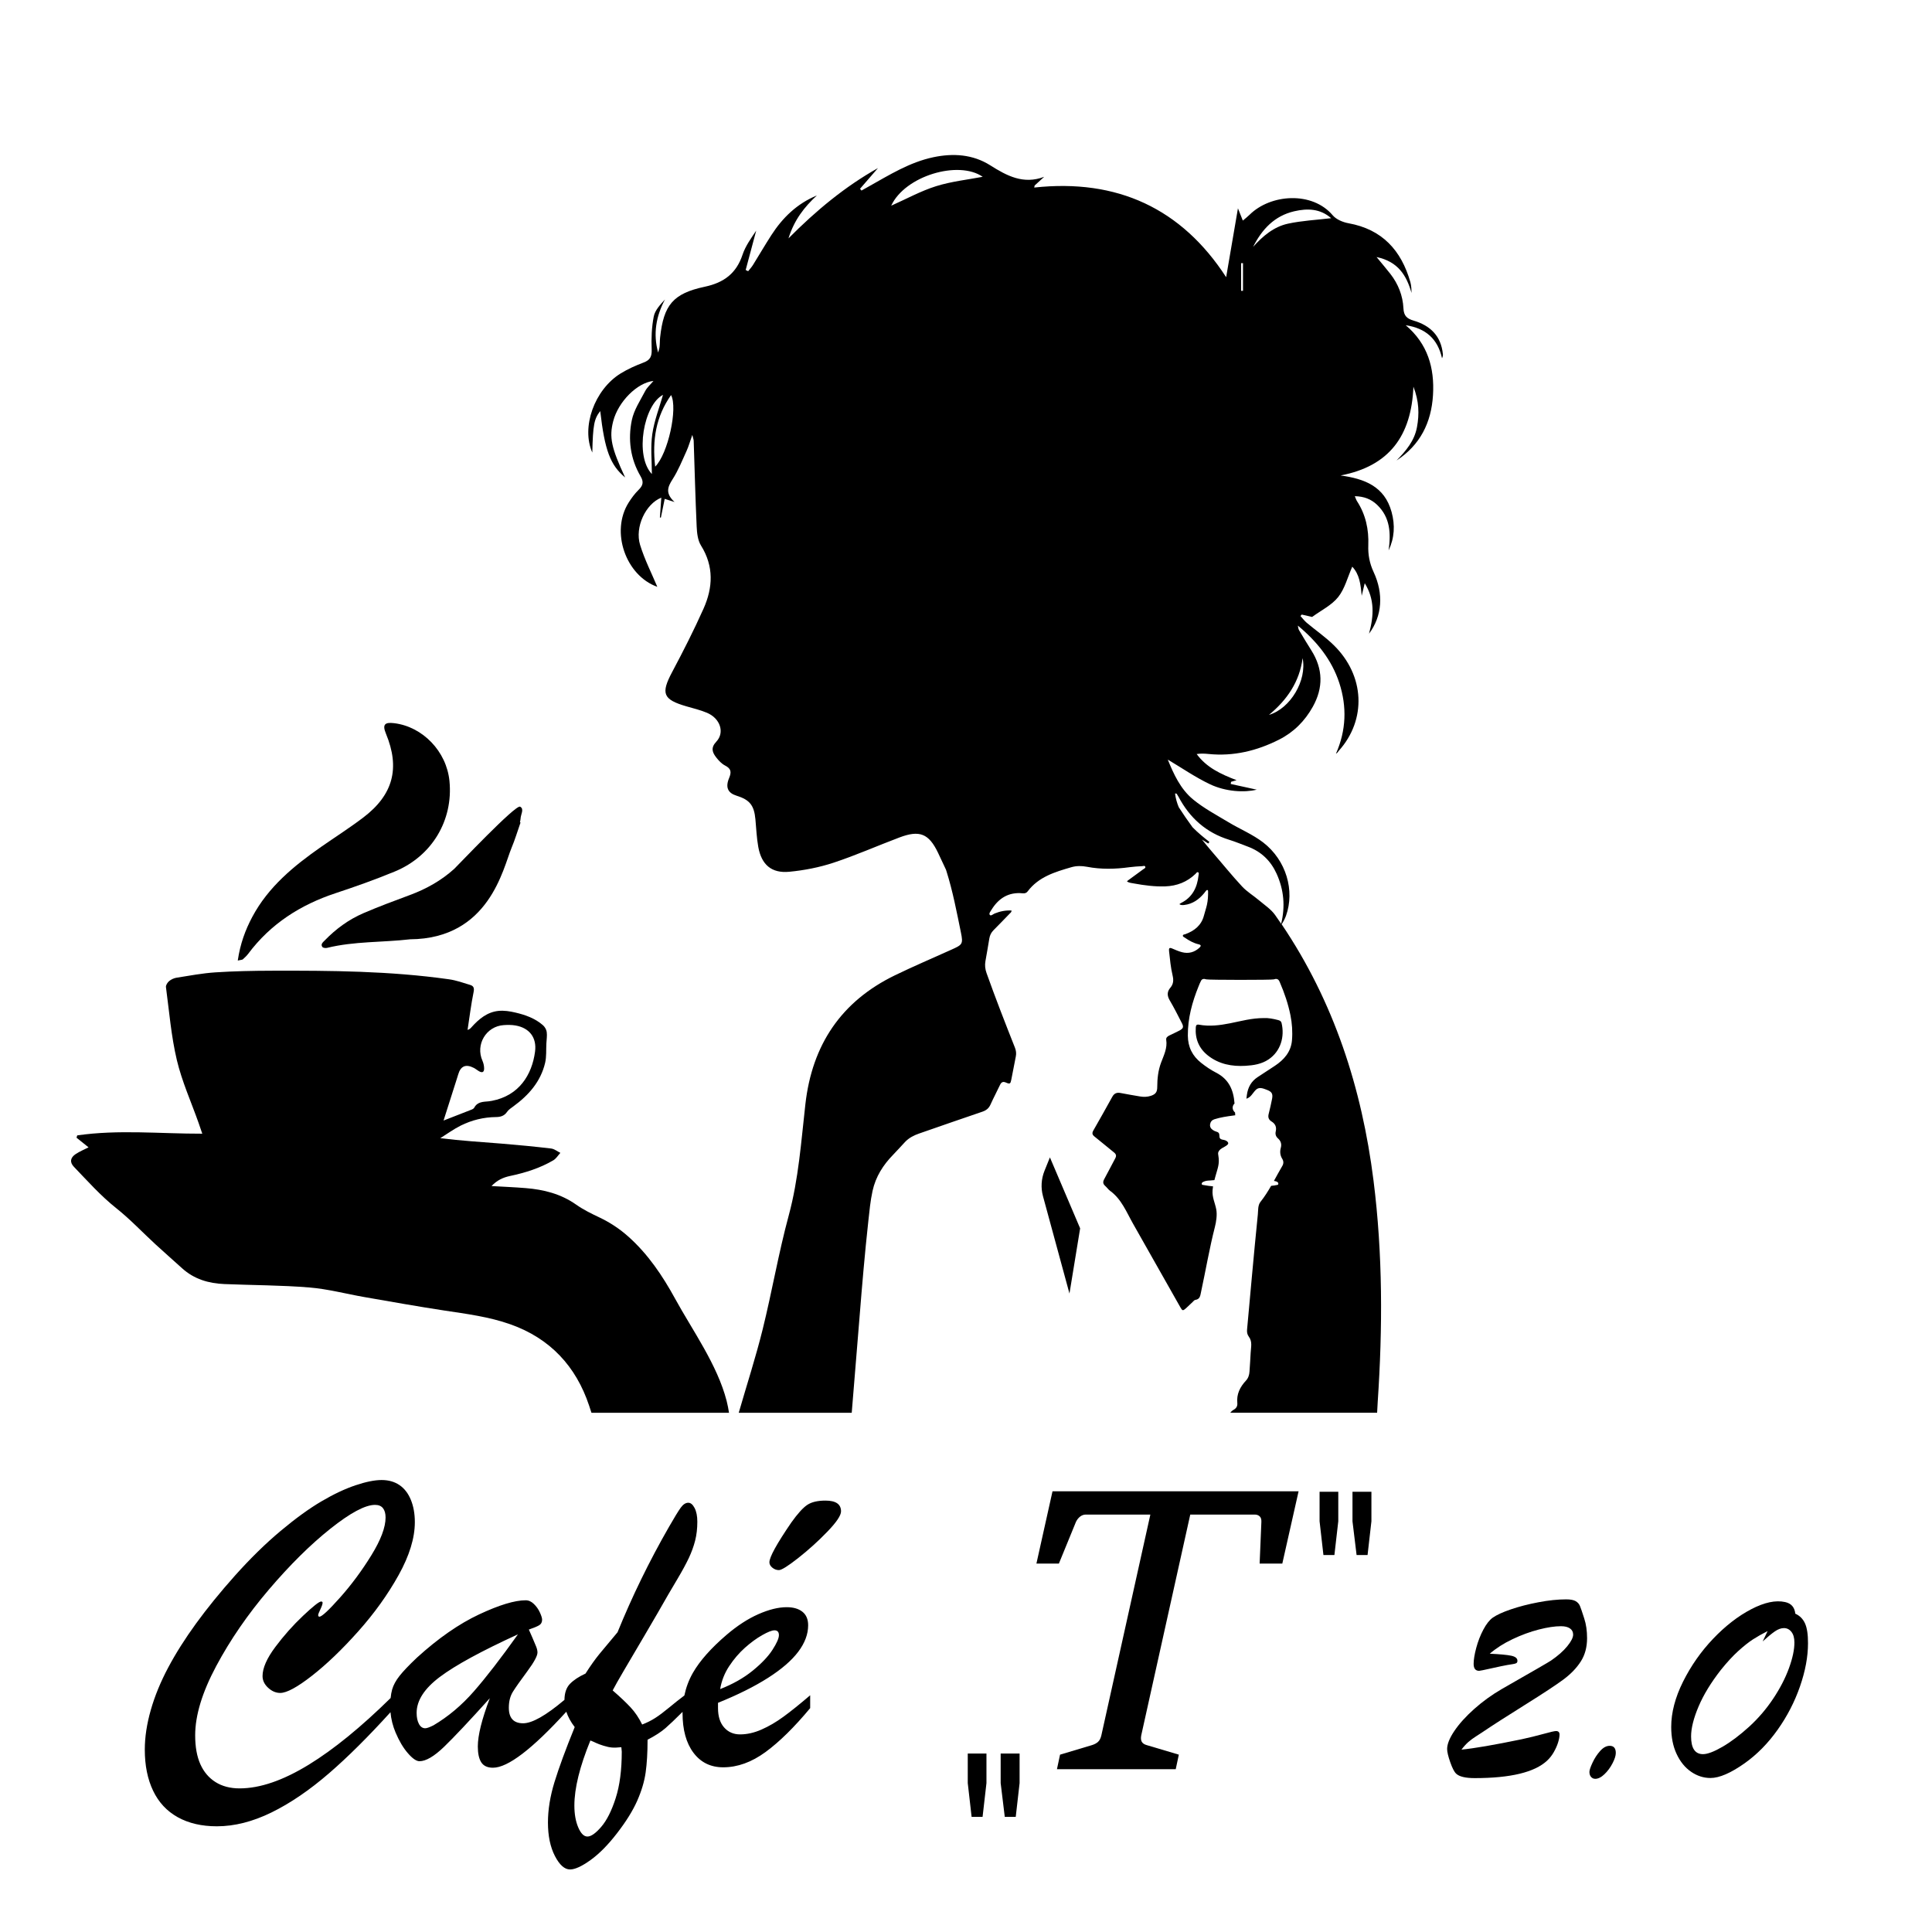 <?xml version="1.0" encoding="utf-8"?>
<!-- Generator: Adobe Illustrator 28.3.0, SVG Export Plug-In . SVG Version: 6.00 Build 0)  -->
<svg version="1.1" id="Ebene_1" xmlns="http://www.w3.org/2000/svg" xmlns:xlink="http://www.w3.org/1999/xlink" x="0px" y="0px"
	 viewBox="0 0 841.89 841.89" style="enable-background:new 0 0 841.89 841.89;" xml:space="preserve">
<g>
	<path d="M294.17,565.89c-5.43-9.92-11.75-19.34-20.31-26.98c-3.84-3.43-8.06-6.23-12.74-8.44c-3.45-1.63-6.93-3.34-10.04-5.53
		c-6.64-4.69-14.1-6.57-21.99-7.21c-4.86-0.4-9.73-0.59-14.9-0.89c2.32-2.48,4.96-3.73,8.01-4.38c6.62-1.4,13.06-3.4,18.93-6.85
		c1.23-0.73,2.05-2.14,3.06-3.24c-1.34-0.65-2.63-1.72-4.03-1.89c-7.13-0.84-14.28-1.54-21.44-2.12
		c-8.83-0.71-17.68-1.25-26.86-2.38c2.96-1.85,5.8-3.94,8.91-5.49c4.81-2.39,9.98-3.67,15.41-3.72c1.9-0.02,3.57-0.48,4.77-2.24
		c0.65-0.96,1.73-1.67,2.7-2.37c6.68-4.86,11.96-10.79,13.9-19.03c0.63-2.7,0.39-5.61,0.54-8.43c0.09-1.67,0.37-3.37,0.15-5
		c-0.14-1.05-0.82-2.23-1.63-2.94c-3.45-3.03-7.7-4.52-12.07-5.54c-2.37-0.56-4.92-0.95-7.32-0.71c-4.93,0.51-8.56,3.55-11.76,7.12
		c-0.4,0.45-0.81,0.9-1.71,1.17c0.85-5.51,1.52-11.05,2.63-16.51c0.37-1.79-0.04-2.65-1.48-3.09c-3.04-0.93-6.09-2.02-9.22-2.46
		c-25.65-3.63-51.49-3.82-77.32-3.74c-8.18,0.02-16.37,0.19-24.53,0.72c-5.64,0.37-11.24,1.44-16.85,2.32
		c-1.15,0.18-2.37,0.73-3.26,1.47c-0.72,0.6-1.51,1.81-1.4,2.63c1.42,10.62,2.28,21.39,4.74,31.77c2.21,9.33,6.23,18.23,9.45,27.32
		c0.54,1.52,1.04,3.05,1.64,4.79c-18.35,0.04-36.49-1.87-54.5,0.74c-0.1,0.34-0.2,0.67-0.3,1.01c1.83,1.47,3.66,2.93,5.24,4.2
		c-1.7,0.87-3.77,1.72-5.6,2.92c-2.36,1.55-2.69,3.57-0.78,5.56c5.96,6.2,11.65,12.62,18.45,18.03c6.05,4.81,11.39,10.5,17.1,15.75
		c3.82,3.52,7.74,6.93,11.58,10.42c5.21,4.74,11.52,6.6,18.36,6.89c12.37,0.52,24.77,0.48,37.1,1.49c8.09,0.66,16.05,2.8,24.09,4.2
		c11.53,2,23.06,4.07,34.63,5.83c9.76,1.48,19.55,2.71,28.91,6.03c17.31,6.13,28.6,18.32,34.3,35.46c0.35,1.04,0.68,2.06,1.01,3.09
		h59.94c-0.27-1.73-0.6-3.46-1.04-5.19C312.58,594.67,301.62,579.52,294.17,565.89z M199.03,470.25c0.21-0.67,0.44-1.35,0.63-2.03
		c1.06-3.7,3.33-4.67,6.84-2.86c0.75,0.39,1.4,0.96,2.14,1.39c1.52,0.89,2.36,0.5,2.32-1.23c-0.02-1.1-0.28-2.26-0.72-3.27
		c-3.14-7.04,1.58-15.05,9.28-15.55c1.69-0.11,3.44-0.13,5.1,0.16c6.06,1.05,9.35,5.25,8.53,11.42
		c-1.33,10.08-6.98,19.17-18.81,21.42c-0.49,0.09-0.98,0.17-1.47,0.22c-2.39,0.21-4.85,0.18-6.22,2.77
		c-0.23,0.44-0.88,0.73-1.4,0.93c-3.8,1.51-7.63,2.98-11.97,4.67C195.34,481.82,197.19,476.03,199.03,470.25z"/>
	<path d="M108.16,415.62c9.76-13.06,22.77-21.35,38.11-26.42c8.7-2.88,17.35-5.95,25.81-9.45c16.21-6.71,25.46-22.35,23.78-39.41
		c-1.27-12.91-11.66-23.7-24.12-25.21c-3.99-0.49-5.25,0.5-3.56,4.57c6.23,15.03,3.15,26.63-9.84,36.51
		c-5.95,4.53-12.28,8.55-18.42,12.83c-11.9,8.3-23.01,17.42-29.99,30.52c-3.05,5.73-5.27,11.78-6.32,19.01
		c1.53-0.35,1.99-0.32,2.22-0.54C106.66,417.27,107.5,416.51,108.16,415.62z"/>
	<path d="M158.32,397.95c-6.41,2.77-12,6.87-16.86,11.9c-0.72,0.74-1.87,1.61-0.98,2.81c0.31,0.42,1.4,0.54,2.03,0.39
		c11.91-2.93,24.17-2.34,36.22-3.74c34.55-0.25,40.48-31,44.17-39.8c1.51-3.61,2.63-7.38,3.93-11.08c-0.09-0.03-0.17-0.06-0.26-0.1
		c0.1-0.55,0.26-1.1,0.28-1.66c0.05-1.77,1.71-4.12-0.2-5.15c-1.96-1.07-27.45,25.95-28.73,27.11c-5.64,5.09-12.11,8.71-19.2,11.35
		C171.86,392.53,165.01,395.06,158.32,397.95z"/>
</g>
<g>
	<path d="M331.84,753.67c-3.21,1.41-6.32,2.11-9.32,2.11c-2.88,0-5.2-1.01-6.98-3.03s-2.66-4.83-2.66-8.44v-2.29
		c8.63-3.49,15.89-7.11,21.8-10.88c5.9-3.76,10.29-7.56,13.17-11.38c2.88-3.82,4.31-7.66,4.31-11.52c0-2.63-0.84-4.6-2.52-5.92
		s-3.96-1.97-6.84-1.97c-3.61,0-7.71,1.01-12.3,3.03c-4.59,2.02-9.21,5.02-13.86,8.99c-6.79,5.81-11.69,11.34-14.69,16.57
		c-1.77,3.09-3,6.39-3.73,9.89c-2.16,1.62-4.37,3.37-6.64,5.26c-2.33,1.93-4.34,3.44-6.06,4.54c-1.71,1.1-3.61,2.05-5.69,2.85
		c-1.41-2.88-3.07-5.35-5-7.43c-1.93-2.08-4.54-4.56-7.85-7.43c0.98-1.9,2.59-4.74,4.82-8.54c2.23-3.79,5.28-8.96,9.13-15.51
		c3.85-6.55,7.31-12.51,10.37-17.9c0.49-0.86,1.79-3.06,3.9-6.61c2.11-3.55,3.76-6.59,4.96-9.13c1.19-2.54,2.11-5.06,2.75-7.57
		c0.64-2.51,0.96-5.26,0.96-8.26c0-2.45-0.4-4.44-1.19-5.97s-1.71-2.29-2.75-2.29c-1.16,0-2.26,0.72-3.3,2.16s-2.75,4.24-5.14,8.4
		c-8.57,14.93-16.03,30.23-22.4,45.89c-3.3,3.92-5.92,7.05-7.85,9.41c-1.93,2.36-3.96,5.22-6.1,8.58c-2.94,1.35-5.2,2.85-6.79,4.5
		c-1.55,1.61-2.34,3.93-2.38,6.95c-8.05,6.8-14.05,10.21-18,10.21c-4.16,0-6.24-2.26-6.24-6.79c0-2.75,0.6-5.08,1.79-6.98
		s3.27-4.85,6.24-8.86c2.97-4.01,4.45-6.75,4.45-8.21c0-0.73-0.18-1.58-0.55-2.52c-0.37-0.95-0.89-2.19-1.56-3.72
		c-0.67-1.53-1.22-2.78-1.65-3.76c2.14-0.73,3.64-1.36,4.5-1.88s1.28-1.33,1.28-2.43c0-0.67-0.32-1.71-0.96-3.12
		s-1.51-2.65-2.62-3.72c-1.1-1.07-2.29-1.61-3.58-1.61c-4.77,0-11.53,2.05-20.28,6.15c-8.75,4.1-17.78,10.37-27.08,18.82
		c-3.49,3.3-6.03,5.97-7.62,7.99c-1.59,2.02-2.66,3.99-3.21,5.92c-0.31,1.08-0.52,2.33-0.66,3.71
		c-12.91,12.69-24.78,22.37-35.6,29.01c-11.26,6.91-21.32,10.37-30.2,10.37c-4.1,0-7.6-0.92-10.51-2.75
		c-2.91-1.84-5.11-4.44-6.61-7.8s-2.25-7.56-2.25-12.57c0-8.69,3.06-18.75,9.18-30.2c6.12-11.44,13.75-22.53,22.9-33.27
		s18.08-19.58,26.8-26.53c8.72-6.94,15.22-10.42,19.5-10.42c1.53,0,2.68,0.47,3.44,1.42c0.76,0.95,1.15,2.31,1.15,4.08
		c0,4.28-2.07,9.77-6.2,16.47c-4.13,6.7-8.67,12.83-13.63,18.4c-4.96,5.57-7.95,8.35-8.99,8.35c-0.37,0-0.55-0.24-0.55-0.73
		c0-0.31,0.32-1.13,0.96-2.48c0.64-1.35,0.96-2.29,0.96-2.85c0-0.37-0.21-0.55-0.64-0.55c-0.86,0-3.47,2.07-7.85,6.2
		c-4.38,4.13-8.41,8.67-12.12,13.63c-3.7,4.96-5.55,9.18-5.55,12.67c0,1.9,0.81,3.59,2.43,5.09c1.62,1.5,3.38,2.25,5.28,2.25
		c2.81,0,7.42-2.49,13.81-7.48s13.11-11.43,20.15-19.32s12.91-16.08,17.62-24.55c4.71-8.47,7.07-16.17,7.07-23.08
		c0-3.67-0.58-6.91-1.74-9.73s-2.81-4.96-4.96-6.42s-4.74-2.2-7.8-2.2c-3,0-6.78,0.76-11.34,2.29c-4.56,1.53-9.5,3.85-14.82,6.98
		c-5.32,3.12-11.26,7.42-17.81,12.9s-13.19,11.98-19.92,19.5c-6.49,7.28-12.13,14.23-16.93,20.83c-4.8,6.61-8.86,13.02-12.16,19.23
		s-5.83,12.36-7.57,18.45c-1.74,6.09-2.62,11.86-2.62,17.3c0,6.91,1.21,12.9,3.63,17.94c2.42,5.05,6,8.89,10.74,11.52
		c4.74,2.63,10.42,3.95,17.03,3.95c7.65,0,15.57-2,23.77-6.01c8.2-4.01,16.6-9.73,25.19-17.16c8.14-7.04,17.05-15.9,26.7-26.54
		c0.27,3.02,1.01,5.96,2.21,8.82c1.56,3.7,3.35,6.72,5.37,9.04c2.02,2.33,3.7,3.49,5.05,3.49c2.81,0,6.39-2.1,10.74-6.29
		c4.34-4.19,10.98-11.24,19.92-21.16c-3.49,9.18-5.23,16.18-5.23,21.02c0,3.06,0.5,5.37,1.51,6.93c1.01,1.56,2.71,2.34,5.09,2.34
		c6.48,0,17.14-8.15,31.96-24.4c0.73,2.22,1.94,4.45,3.66,6.69c-3.98,9.79-6.91,17.78-8.81,23.96c-1.9,6.18-2.85,12.05-2.85,17.62
		c0,5.81,1.01,10.68,3.03,14.59c2.02,3.92,4.22,5.87,6.61,5.87c2.14,0,5.11-1.36,8.9-4.08c3.79-2.72,7.65-6.62,11.56-11.7
		c3.98-5.14,6.91-9.87,8.81-14.18c1.9-4.31,3.12-8.43,3.67-12.34c0.55-3.92,0.83-8.66,0.83-14.23c3.3-1.71,5.9-3.4,7.8-5.05
		c1.74-1.51,4.23-3.88,7.45-7.09c0,0.16-0.01,0.32-0.01,0.48c0,7.34,1.59,13.12,4.77,17.35c3.18,4.22,7.5,6.33,12.94,6.33
		c6.24,0,12.39-2.22,18.45-6.65c6.06-4.44,12.54-10.82,19.46-19.14v-5.6c-4.59,3.92-8.47,7.04-11.66,9.36
		C338.25,750.39,335.05,752.26,331.84,753.67z M317.75,726.04c2.02-3.06,4.3-5.72,6.84-7.99s5.05-4.1,7.53-5.51s4.27-2.11,5.37-2.11
		c1.28,0,1.93,0.7,1.93,2.11c0,1.35-0.93,3.47-2.8,6.38c-1.87,2.91-4.76,5.95-8.67,9.13c-3.92,3.18-8.63,5.84-14.13,7.99
		C314.42,732.44,315.73,729.1,317.75,726.04z M206.51,737.01c-5.32,6.09-11.2,11.03-17.62,14.82c-1.71,0.86-2.91,1.28-3.58,1.28
		c-1.16,0-2.08-0.63-2.75-1.88c-0.67-1.25-1.01-2.86-1.01-4.82c0-5.38,3.38-10.62,10.14-15.69c6.76-5.08,18.1-11.26,34.01-18.54
		C218.23,722.65,211.84,730.92,206.51,737.01z M268.28,783.59c-1.77,5.51-3.87,9.67-6.29,12.48c-2.42,2.81-4.42,4.22-6.01,4.22
		c-1.53,0-2.86-1.32-3.99-3.95c-1.13-2.63-1.7-5.81-1.7-9.55c0-7.53,2.33-16.98,6.98-28.36c0.92,0.37,1.76,0.73,2.52,1.1
		c0.76,0.37,1.84,0.76,3.21,1.19c1.38,0.43,2.59,0.69,3.63,0.78c1.04,0.09,2.42,0.05,4.13-0.14l0.18,1.93
		C270.94,771.32,270.06,778.08,268.28,783.59z"/>
	<path d="M359.7,653.9c-3.43,0-6.07,0.63-7.94,1.88c-1.87,1.25-4.18,3.81-6.93,7.66c-6.36,9.3-9.55,15.08-9.55,17.35
		c0,0.86,0.43,1.64,1.28,2.34s1.81,1.06,2.85,1.06c1.16,0,3.99-1.77,8.49-5.32c4.5-3.55,8.72-7.37,12.67-11.47
		c3.95-4.1,5.92-7.04,5.92-8.81C366.49,655.46,364.23,653.9,359.7,653.9z"/>
	<polygon points="436.05,777 437.84,791.72 442.62,791.72 444.3,777 444.3,764.13 436.05,764.13 	"/>
	<polygon points="421.71,777 423.39,791.72 428.17,791.72 429.86,777 429.86,764.13 421.71,764.13 	"/>
	<polygon points="575.02,662.91 576.7,677.63 581.48,677.63 583.17,662.91 583.17,650.04 575.02,650.04 	"/>
	<polygon points="589.36,662.91 591.15,677.63 595.93,677.63 597.61,662.91 597.61,650.04 589.36,650.04 	"/>
	<path d="M451.63,681.35h9.79l7.43-18.15c0.45-0.96,1.06-1.73,1.82-2.33c0.76-0.59,1.59-0.88,2.49-0.88h28.12l-21.36,96.25
		c-0.29,1.24-0.76,2.17-1.44,2.79c-0.67,0.62-1.58,1.1-2.7,1.44l-13.85,4.14l-1.35,6.33h51.76l1.35-6.33l-13.93-4.14
		c-1.07-0.29-1.8-0.77-2.2-1.44c-0.39-0.67-0.48-1.61-0.26-2.79l21.37-96.25h28.12c0.84,0,1.55,0.25,2.11,0.76
		c0.56,0.5,0.81,1.32,0.76,2.45l-0.76,18.15h9.88l7.09-31.49H458.64L451.63,681.35z"/>
	<path d="M688.48,699.81c-0.37-0.89-1-1.59-1.88-2.1c-0.89-0.51-2.25-0.77-4.11-0.77c-3.67,0-7.71,0.42-12.14,1.27
		c-4.43,0.84-8.42,1.87-11.98,3.09c-3.56,1.21-6.19,2.42-7.88,3.61c-1.44,1.03-2.81,2.77-4.11,5.22s-2.33,5.1-3.09,7.94
		c-0.76,2.84-1.14,5.17-1.14,6.98c0,2.02,0.8,3.03,2.41,3.03c0.33,0,2.1-0.36,5.31-1.08c3.21-0.72,5.52-1.2,6.92-1.45
		c0.95-0.16,1.77-0.3,2.47-0.4c0.7-0.1,1.2-0.25,1.51-0.43c0.31-0.19,0.46-0.53,0.46-1.02c0-1.11-0.93-1.85-2.78-2.22
		c-1.85-0.37-4.94-0.66-9.27-0.86c2.76-2.39,6.06-4.5,9.92-6.33c3.85-1.83,7.66-3.23,11.43-4.2s6.99-1.45,9.67-1.45
		c1.69,0,3,0.32,3.92,0.96s1.39,1.53,1.39,2.69c0,1.28-0.85,2.97-2.56,5.07s-4.07,4.18-7.07,6.24c-0.82,0.58-7.95,4.7-21.37,12.36
		c-4.41,2.55-8.44,5.47-12.11,8.74c-3.67,3.27-6.55,6.47-8.65,9.58s-3.15,5.73-3.15,7.88c0,1.24,0.45,3.15,1.36,5.75
		s1.77,4.26,2.59,5c1.36,1.28,4.06,1.92,8.09,1.92c15.57,0,26.07-2.53,31.51-7.6c1.11-1.03,2.08-2.25,2.9-3.68
		c0.82-1.42,1.45-2.82,1.88-4.2s0.65-2.54,0.65-3.49c0-1.03-0.51-1.54-1.54-1.54c-0.62,0-2.46,0.42-5.53,1.27
		c-3.07,0.84-6.23,1.62-9.48,2.32c-11.94,2.47-20.67,3.97-26.19,4.51c1.03-1.36,2.04-2.47,3.03-3.34c0.99-0.86,2.12-1.7,3.4-2.5
		c1.28-0.8,2.12-1.35,2.53-1.64c4.45-3.01,10.68-7.01,18.69-12.02c8.01-5,13.62-8.7,16.83-11.09c3.21-2.39,5.72-5,7.54-7.85
		c1.81-2.84,2.72-6.22,2.72-10.13c0-3.21-0.41-6.07-1.24-8.59C689.47,702.5,688.85,700.7,688.48,699.81z"/>
	<path d="M701.45,760.76c-1.44,0-2.83,0.75-4.17,2.25s-2.45,3.21-3.34,5.13c-0.89,1.92-1.33,3.24-1.33,3.98
		c0,0.95,0.25,1.69,0.74,2.22c0.49,0.54,1.09,0.8,1.79,0.8c1.28,0,2.62-0.67,4.02-2.01c1.4-1.34,2.57-2.92,3.52-4.76
		c0.95-1.83,1.42-3.33,1.42-4.48C704.11,761.81,703.22,760.76,701.45,760.76z"/>
	<path d="M786.55,707.41c-0.89-1.96-2.3-3.37-4.23-4.23c-0.29-2.8-1.77-4.49-4.45-5.07c-4.12-0.91-9.05,0.14-14.8,3.15
		s-11.26,7.29-16.56,12.85c-5.29,5.56-9.66,11.79-13.1,18.69c-3.44,6.9-5.16,13.48-5.16,19.74c0,4.49,0.78,8.41,2.35,11.77
		c1.57,3.36,3.67,5.94,6.3,7.75s5.46,2.72,8.46,2.72c3.87,0,8.83-2.14,14.89-6.42c5.4-3.83,10.18-8.69,14.36-14.58
		c4.18-5.89,7.43-12.19,9.76-18.9c2.33-6.71,3.49-12.97,3.49-18.78C787.88,712.26,787.43,709.37,786.55,707.41z M779.57,726.9
		c-1.59,4.37-3.87,8.79-6.86,13.28c-2.99,4.49-6.46,8.55-10.41,12.17c-4.12,3.75-8.02,6.69-11.71,8.83
		c-3.69,2.14-6.52,3.21-8.49,3.21c-3.46,0-5.19-2.57-5.19-7.72c0-3.58,1.09-7.94,3.27-13.07s5.42-10.43,9.7-15.91
		c2.64-3.29,5.16-6.03,7.57-8.22c2.41-2.18,4.54-3.87,6.39-5.07c1.85-1.19,3.99-2.41,6.42-3.64l-2.16,4.51
		c2.18-1.98,3.96-3.44,5.34-4.39c1.38-0.95,2.69-1.42,3.92-1.42c1.32,0,2.41,0.55,3.27,1.64c0.86,1.09,1.3,2.63,1.3,4.6
		C781.95,718.81,781.15,722.54,779.57,726.9z"/>
</g>
<g>
	<path d="M628.38,156.13c0.31-0.71,0.43-1.26,0.37-1.79c-0.76-7.91-5.48-12.49-12.76-14.63c-2.89-0.85-4.27-2.04-4.43-5.38
		c-0.26-5.49-2.27-10.59-5.7-14.99c-1.75-2.24-3.61-4.4-6.01-7.33c9.38,1.96,13.06,8.01,15.23,15.64c-0.01-1.64-0.08-3.25-0.51-4.75
		c-3.95-13.81-12.26-22.97-26.96-25.62c-2.46-0.44-5.35-1.66-6.89-3.49c-8.88-10.5-27.02-9.31-36.22-0.19
		c-0.84,0.84-1.8,1.56-2.92,2.53c-0.82-2.06-1.43-3.6-2.13-5.35c-1.78,10.37-3.49,20.37-5.14,30.01
		c-19.41-29.92-47.43-43-83.64-39.06c0.06-0.3,0.12-0.59,0.19-0.89c1.38-1.26,2.77-2.52,4.15-3.79c-9.08,3.44-16.26-0.44-23.5-5.01
		c-7.62-4.81-16.16-5.34-24.77-3.53c-10.33,2.17-19.21,7.73-28.27,12.81c-1.03,0.58-2.05,1.15-3.08,1.72
		c-0.21-0.26-0.41-0.52-0.62-0.78c2.61-3.01,5.21-6.01,7.82-9.02c-14.35,8.06-26.84,18.39-39,30.63c2.51-8.06,6.94-13.7,12.38-18.7
		c-8.66,3.57-14.96,9.7-19.87,17.33c-2.75,4.27-5.31,8.67-7.99,12.98c-0.6,0.96-1.39,1.81-2.1,2.71c-0.36-0.18-0.71-0.36-1.07-0.54
		c1.53-5.71,3.05-11.43,4.58-17.14c-2.22,3.31-4.69,6.7-5.95,10.49c-2.71,8.15-8.14,12.18-16.41,13.94
		c-13.9,2.96-17.97,7.96-19.51,22.11c-0.15,1.38-0.09,2.77-0.25,4.15c-0.09,0.82-0.41,1.62-0.62,2.43
		c-2.23-8.19-0.92-15.78,2.99-23.14c-2.08,2.29-4.35,4.69-4.89,7.43c-0.92,4.67-1.1,9.57-0.91,14.34c0.12,3.08-0.65,4.63-3.51,5.72
		c-3.44,1.3-6.86,2.82-9.98,4.74c-11.49,7.09-17.28,23.48-12.38,34.49c0.28-12.04,0.79-14.7,3.46-18.07
		c1.96,17.11,4.37,23.54,10.85,28.92c-6.04-12.95-7.01-17.54-5.19-24.56c2.18-8.4,10.38-16.72,17.53-17.5
		c-1.31,1.57-2.78,2.82-3.6,4.4c-2.16,4.14-4.91,8.25-5.83,12.7c-1.74,8.43-0.63,16.86,3.82,24.45c1.49,2.54,1.01,4.07-0.89,5.94
		c-1.63,1.61-3.03,3.5-4.26,5.43c-8.12,12.76-1.27,31.93,12.44,36.8c-2.41-5.75-5.53-11.85-7.51-18.29
		c-2.37-7.73,2.44-17.86,9.25-20.57c-0.21,3-0.41,5.82-0.61,8.64c0.14,0.02,0.28,0.04,0.42,0.06c0.54-2.64,1.08-5.29,1.67-8.17
		c1.31,0.42,2.26,0.72,4.29,1.37c-4.14-3.8-3-6.57-0.87-9.89c2.47-3.85,4.2-8.19,6.11-12.38c0.88-1.92,1.45-3.99,2.5-6.97
		c0.37,1.52,0.58,2.02,0.6,2.53c0.42,12.46,0.73,24.93,1.3,37.38c0.13,2.81,0.46,6.02,1.89,8.3c5.67,9.08,5.2,18.33,1.1,27.51
		c-4.19,9.37-8.85,18.54-13.67,27.6c-4.99,9.39-4.05,11.99,6.29,14.98c2.99,0.87,6.06,1.59,8.91,2.8c5.73,2.43,7.81,8.58,4.04,12.57
		c-2.53,2.68-1.73,4.72,0,6.92c1.05,1.34,2.32,2.71,3.8,3.47c2.63,1.35,2.89,2.8,1.77,5.48c-1.71,4.09-0.47,6.51,3.18,7.65
		c5.83,1.81,7.72,4.2,8.29,10.33c0.37,4.02,0.54,8.08,1.25,12.04c1.4,7.73,5.78,11.55,13.53,10.8c6.49-0.62,13.06-1.9,19.25-3.94
		c9.74-3.22,19.16-7.4,28.77-11.02c8.72-3.28,12.75-1.72,16.77,6.67c1.17,2.46,2.32,4.92,3.47,7.39c0.08,0.24,0.15,0.47,0.23,0.71
		c2.73,8.67,4.44,17.67,6.27,26.59c1.06,5.15,0.65,5.39-4.11,7.54c-8.21,3.71-16.5,7.23-24.6,11.16
		c-23.47,11.39-36.12,30.33-39.05,56.14c-1.85,16.25-2.94,32.57-7.26,48.53c-4.43,16.36-7.28,33.13-11.35,49.59
		c-2.99,12.08-6.84,23.95-10.44,36.4h49.24c1.14-13.88,2.29-27.75,3.4-41.63c1.11-13.94,2.3-27.87,3.82-41.77
		c0.49-4.45,0.89-8.89,1.85-13.27c1.36-6.21,4.6-11.3,8.98-15.78c1.78-1.82,3.46-3.74,5.21-5.59c1.69-1.78,3.82-2.86,6.1-3.65
		c9.19-3.19,18.37-6.4,27.58-9.52c1.71-0.58,2.83-1.51,3.56-3.16c1.27-2.85,2.76-5.6,4.08-8.43c0.6-1.29,1.3-1.69,2.68-1.08
		c1.66,0.73,1.93,0.51,2.27-1.27c0.65-3.37,1.29-6.74,1.97-10.11c0.27-1.32,0.12-2.57-0.37-3.82c-4.27-10.79-8.49-21.59-12.38-32.52
		c-0.62-1.73-0.8-3.42-0.49-5.2c0.57-3.28,1.17-6.56,1.69-9.84c0.23-1.45,0.82-2.64,1.86-3.68c2.35-2.36,4.66-4.76,6.97-7.15
		c0.34-0.36,0.86-0.62,0.87-1.4c-2.59-0.15-5.02,0.33-7.39,1.31c-0.69,0.29-1.57,1.18-2.07,0.62c-0.54-0.6,0.27-1.53,0.68-2.21
		c3.11-5.07,7.49-7.85,13.62-7.22c0.94,0.1,1.64-0.13,2.18-0.85c4.77-6.34,11.9-8.45,19.02-10.52c2.22-0.65,4.54-0.62,6.81-0.19
		c6.15,1.18,12.3,1.04,18.48,0.19c1.85-0.25,3.73-0.36,5.59-0.46c0.46-0.03,1.19-0.35,1.37,0.3c0.15,0.56-0.56,0.8-0.96,1.09
		c-2.21,1.64-4.45,3.25-6.67,4.88c-0.12,0.08-0.2,0.22-0.37,0.42c1.01,0.61,2.11,0.68,3.16,0.87c4.46,0.81,8.94,1.4,13.48,1.25
		c5.09-0.17,9.54-1.89,13.24-5.46c0.31-0.3,0.59-0.91,1.1-0.68c0.52,0.24,0.26,0.84,0.21,1.28c-0.56,5.33-2.68,9.68-7.74,12.16
		c-0.18,0.09-0.32,0.24-0.62,0.46c0.74,0.5,1.45,0.42,2.14,0.34c3.63-0.43,6.37-2.38,8.64-5.11c0.27-0.32,0.49-0.68,0.76-0.99
		c0.16-0.18,0.41-0.44,0.6-0.43c0.39,0.04,0.38,0.43,0.38,0.74c0.01,1.93-0.09,3.85-0.51,5.73c-0.35,1.57-0.89,3.1-1.29,4.65
		c-1.11,4.31-4.16,6.68-8.12,8.14c-0.38,0.14-0.96,0.1-1.06,0.54c-0.13,0.56,0.48,0.73,0.84,0.98c1.85,1.27,3.79,2.38,6.01,2.89
		c1.09,0.25,1.16,0.73,0.39,1.45c-2.19,2.04-4.76,2.74-7.64,1.99c-1.45-0.38-2.85-0.99-4.23-1.59c-1.31-0.58-1.53-0.1-1.4,1.12
		c0.39,3.57,0.72,7.15,1.55,10.65c0.46,1.94,0.39,3.69-0.97,5.28c-1.52,1.77-1.47,3.52-0.27,5.56c1.88,3.17,3.52,6.49,5.22,9.77
		c0.92,1.78,0.72,2.44-1.05,3.38c-1.42,0.75-2.9,1.4-4.35,2.12c-0.78,0.39-1.52,0.93-1.37,1.89c0.57,3.6-1.03,6.73-2.22,9.89
		c-1.31,3.49-1.68,7.05-1.69,10.71c0,2.15-0.72,3.13-2.75,3.8c-1.56,0.52-3.17,0.56-4.78,0.28c-2.82-0.49-5.64-0.95-8.45-1.5
		c-1.65-0.32-2.78,0.14-3.61,1.66c-2.71,4.92-5.47,9.81-8.26,14.69c-0.64,1.12-0.49,1.84,0.53,2.64c2.86,2.26,5.62,4.63,8.47,6.9
		c1,0.8,1.13,1.54,0.51,2.66c-1.63,2.96-3.11,6.01-4.75,8.96c-0.68,1.22-0.59,2.1,0.44,3.01c0.74,0.65,1.3,1.52,2.09,2.1
		c5.03,3.66,7.16,9.32,10.07,14.43c6.88,12.12,13.74,24.26,20.6,36.39c0.85,1.5,1.09,1.55,2.43,0.35c0.97-0.87,1.88-1.79,2.84-2.68
		c0.38-0.35,0.77-0.89,1.21-0.95c2.07-0.28,2.16-1.88,2.49-3.4c2.04-9.45,3.65-19.02,6.04-28.37c0.59-2.31,1.05-5.34,0.59-7.72
		c-0.57-2.93-1.84-5.2-1.6-8.35c0.04-0.55,0.11-1.09,0.2-1.64c-1.33-0.12-2.66-0.29-3.98-0.55c-0.36-0.07-0.89,0-0.95-0.52
		c-0.06-0.53,0.41-0.75,0.81-0.95c0.86-0.42,1.8-0.49,2.75-0.53c0.66-0.03,1.32-0.08,1.97-0.17c0.14-0.53,0.28-1.05,0.42-1.57
		c0.97-3.57,1.94-5.46,1.29-9.17c-0.08-0.46-0.16-0.95-0.02-1.4c0.11-0.36,0.35-0.66,0.59-0.95c0.96-1.13,3.73-1.88,3.74-2.97
		c0-0.28-0.18-0.59-0.64-0.94c-1.34-1.01-3.28-0.01-3.22-2.48c0.02-0.92-0.41-1.42-1.32-1.64c-0.54-0.13-1.07-0.42-1.54-0.73
		c-0.89-0.59-1.37-1.45-1.17-2.54c0.19-1.05,0.8-1.78,1.85-2.12c2.69-0.86,5.47-1.25,8.25-1.63c0.28-0.04,0.56-0.07,0.84-0.11
		c-0.02-0.4-0.05-0.79-0.07-1.19c-1.32-1.17-1.39-2.79-0.24-3.94c0-0.02,0-0.04,0-0.06c-0.44-5.94-2.52-10.55-8.03-13.38
		c-2.28-1.17-4.43-2.63-6.46-4.23c-3.86-3.04-5.81-6.91-5.85-11.92c-0.06-7.54,1.89-14.59,4.68-21.48c0.33-0.83,0.67-1.66,1.08-2.44
		c0.5-0.95,1.46-0.86,2.23-0.59c0.83,0.29,28.69,0.31,29.49,0.01c0.76-0.29,1.69-0.36,2.25,0.55c0.16,0.25,0.27,0.53,0.39,0.8
		c1.99,4.6,3.59,9.33,4.59,14.25c0.73,3.62,0.97,7.29,0.67,10.94c-0.41,5-3.4,8.42-7.4,11.09c-2.51,1.68-5.06,3.3-7.58,4.97
		c-2.78,1.84-4.21,4.42-4.67,7.73c-0.08,0.56-0.14,1.11-0.21,1.67c1.99-0.62,2.65-2.37,4.06-3.81c1.44-1.48,3.24-0.67,4.88-0.05
		c2.15,0.81,2.67,1.73,2.24,3.96c-0.43,2.19-0.93,4.37-1.48,6.54c-0.37,1.46-0.02,2.51,1.29,3.31c1.58,0.97,2.24,2.41,1.8,4.27
		c-0.29,1.23,0.03,2.24,0.98,3.09c1.24,1.1,1.67,2.46,1.22,4.09c-0.46,1.68-0.31,3.27,0.63,4.8c0.62,0.99,0.64,2.07,0.02,3.11
		c-1.27,2.15-2.44,4.34-3.65,6.52c0.19,0.03,0.38,0.06,0.56,0.1c0.63,0.14,1.39,0.41,1.36,1.15c-0.03,0.71-0.87,0.46-1.34,0.65
		c-0.27,0.11-0.58,0.09-0.88,0.13c-0.31,0.04-0.61,0.08-0.92,0.12c-1.38,2.39-2.85,4.73-4.59,6.91c-1.25,1.56-1.01,3.68-1.2,5.56
		c-0.91,8.94-1.74,17.9-2.57,26.85c-0.72,7.76-1.42,15.53-2.12,23.29c-0.1,1.11,0.05,2.15,0.76,3.1c1.67,2.19,0.9,4.7,0.8,7.1
		c-0.11,2.7-0.34,5.39-0.5,8.09c-0.09,1.5-0.51,2.85-1.56,3.98c-2.55,2.74-4.13,5.84-3.75,9.72c0.13,1.29-0.37,2.29-1.58,2.96
		c-0.62,0.34-1.1,0.8-1.51,1.31h64.01c0.1-1.76,0.16-3.24,0.26-4.72c2.16-32.21,2.22-64.38-1.83-96.48
		c-5.08-40.29-17.26-77.94-40.03-111.66c0.77-1.2,1.43-2.42,1.89-3.7c3.92-10.98,0.11-24.19-9.92-31.94
		c-4.6-3.55-10.16-5.83-15.19-8.86c-5.21-3.14-10.66-6.03-15.33-9.86c-5.58-4.58-8.53-11.16-11.07-17.4
		c6.1,3.62,11.98,7.7,18.36,10.73c6.91,3.29,15.08,3.7,20.4,2.37c-3.64-0.8-7.48-1.64-11.33-2.48c0.05-0.31,0.09-0.63,0.14-0.94
		c0.69-0.2,1.37-0.4,2.41-0.71c-6.87-2.64-13.06-5.48-17.39-11.39c1.8-0.28,3.47-0.2,5.13-0.03c10.92,1.11,21.12-1.37,30.79-6.26
		c6.35-3.21,11.2-8.07,14.67-14.29c4.65-8.32,4.49-16.5-0.61-24.58c-1.85-2.93-3.64-5.89-5.4-8.87c-0.32-0.55-0.34-1.29-0.49-1.94
		c8.26,6.87,14.76,14.86,18.06,24.99c3.37,10.35,3.03,20.62-1.45,30.83c0.63-0.28,0.85-0.83,1.22-1.25
		c12.2-13.59,11.38-32.79-2.22-46.08c-3.62-3.54-7.84-6.44-11.73-9.71c-1.02-0.86-1.83-1.96-2.74-2.95
		c0.18-0.21,0.36-0.43,0.55-0.64c1.54,0.35,3.07,0.71,4.53,1.04c3.91-2.87,8.49-5.07,11.35-8.66c2.9-3.64,4.1-8.63,6.14-13.24
		c3.13,3.33,3.65,7.54,4.11,12.68c0.56-2.29,0.88-3.61,1.33-5.49c4.3,7,4.06,13.96,1.86,22.01c5.77-7.71,6.41-17.43,2-26.89
		c-1.77-3.8-2.47-7.56-2.31-11.7c0.26-6.83-1.13-13.32-4.92-19.16c-0.35-0.54-0.54-1.19-0.96-2.17c3.97,0.07,7.12,1.29,9.7,3.75
		c5.8,5.53,6.05,12.54,5.03,19.88c2.57-5.46,2.87-11,1.29-16.77c-3.06-11.17-11.82-14.47-22.22-15.89
		c21.25-4.07,30.89-17.28,31.74-38.7c2.46,6.33,2.61,11.96,1.54,17.69c-1.11,5.94-4.82,10.33-8.91,14.49
		c10.31-6.73,15.17-16.5,15.9-28.48c0.72-11.88-2.31-22.4-11.89-30.47C621.23,143,626.51,147.65,628.38,156.13z M284.06,206.57
		c-7.59-7.95-3.57-30.18,4.85-34.51c-1.56,5.5-3.82,11.21-4.67,17.12C283.42,194.87,284.06,200.77,284.06,206.57z M285.5,203.35
		c-1.33-11.59,0.31-21.83,6.93-31.2C295.43,177.84,291.12,197.74,285.5,203.35z M407.92,81.13c-6.6,2.06-12.77,5.48-19.57,8.5
		c6.04-13.05,29.38-19.89,39.87-12.59C421.71,78.29,414.61,79.04,407.92,81.13z M512.84,346.02c0.26,0.38,0.49,0.78,0.71,1.18
		c4.86,9.2,12.04,15.65,22.1,18.75c2.75,0.85,5.42,1.98,8.12,2.98c5.83,2.17,9.95,6.14,12.51,11.77c3.21,7.06,3.83,14.31,2,21.84
		c-0.87-1.28-1.74-2.55-2.64-3.82c-1.77-2.5-4.55-4.32-6.95-6.35c-2.45-2.08-5.29-3.77-7.45-6.09c-4.48-4.81-8.6-9.96-12.92-14.93
		c-1.57-1.81-3.07-3.65-4.55-5.5c0.92,0.58,1.84,1.14,2.75,1.73c0.16-0.24,0.32-0.48,0.49-0.71c-2.61-2.03-5.13-4.12-7.36-6.4
		c-2.09-2.85-4.09-5.76-5.99-8.71c-0.77-1.83-1.34-3.8-1.62-5.97C512.52,345.72,512.72,345.84,512.84,346.02z M541.65,126.73
		c-0.27,0-0.54,0-0.82,0v-12.06c0.27,0,0.54,0,0.82,0V126.73z M567.63,286.79c1.95,9.72-5.33,21.98-14.67,24.73
		C560.82,305.03,566.28,297.12,567.63,286.79z M561.24,97.47c-6.19,1.34-10.98,5.42-15.2,10.12c3.87-7.65,9.29-13.52,17.96-15.53
		c5.76-1.33,11.29-1.17,16.07,3.02C573.62,95.85,567.32,96.15,561.24,97.47z"/>
	<path d="M542.74,464.44c3.52-0.21,6.99-0.74,10.04-2.78c5.37-3.61,7.07-9.98,5.68-15.87c-0.19-0.79-0.74-1.09-1.46-1.28
		c-2.21-0.59-4.45-0.97-6.15-0.88c-5.46,0-10.1,1.34-14.8,2.27c-4.49,0.89-9,1.47-13.56,0.62c-1.06-0.2-1.34,0.26-1.41,1.13
		c-0.36,5.01,1.34,9.17,5.28,12.29C531.16,463.73,536.79,464.79,542.74,464.44z"/>
	<path d="M455.14,510.22c-1.41,3.51-1.64,7.38-0.65,11.03l11.54,42.42l4.65-28.4l-13.17-30.92L455.14,510.22z"/>
</g>
</svg>
